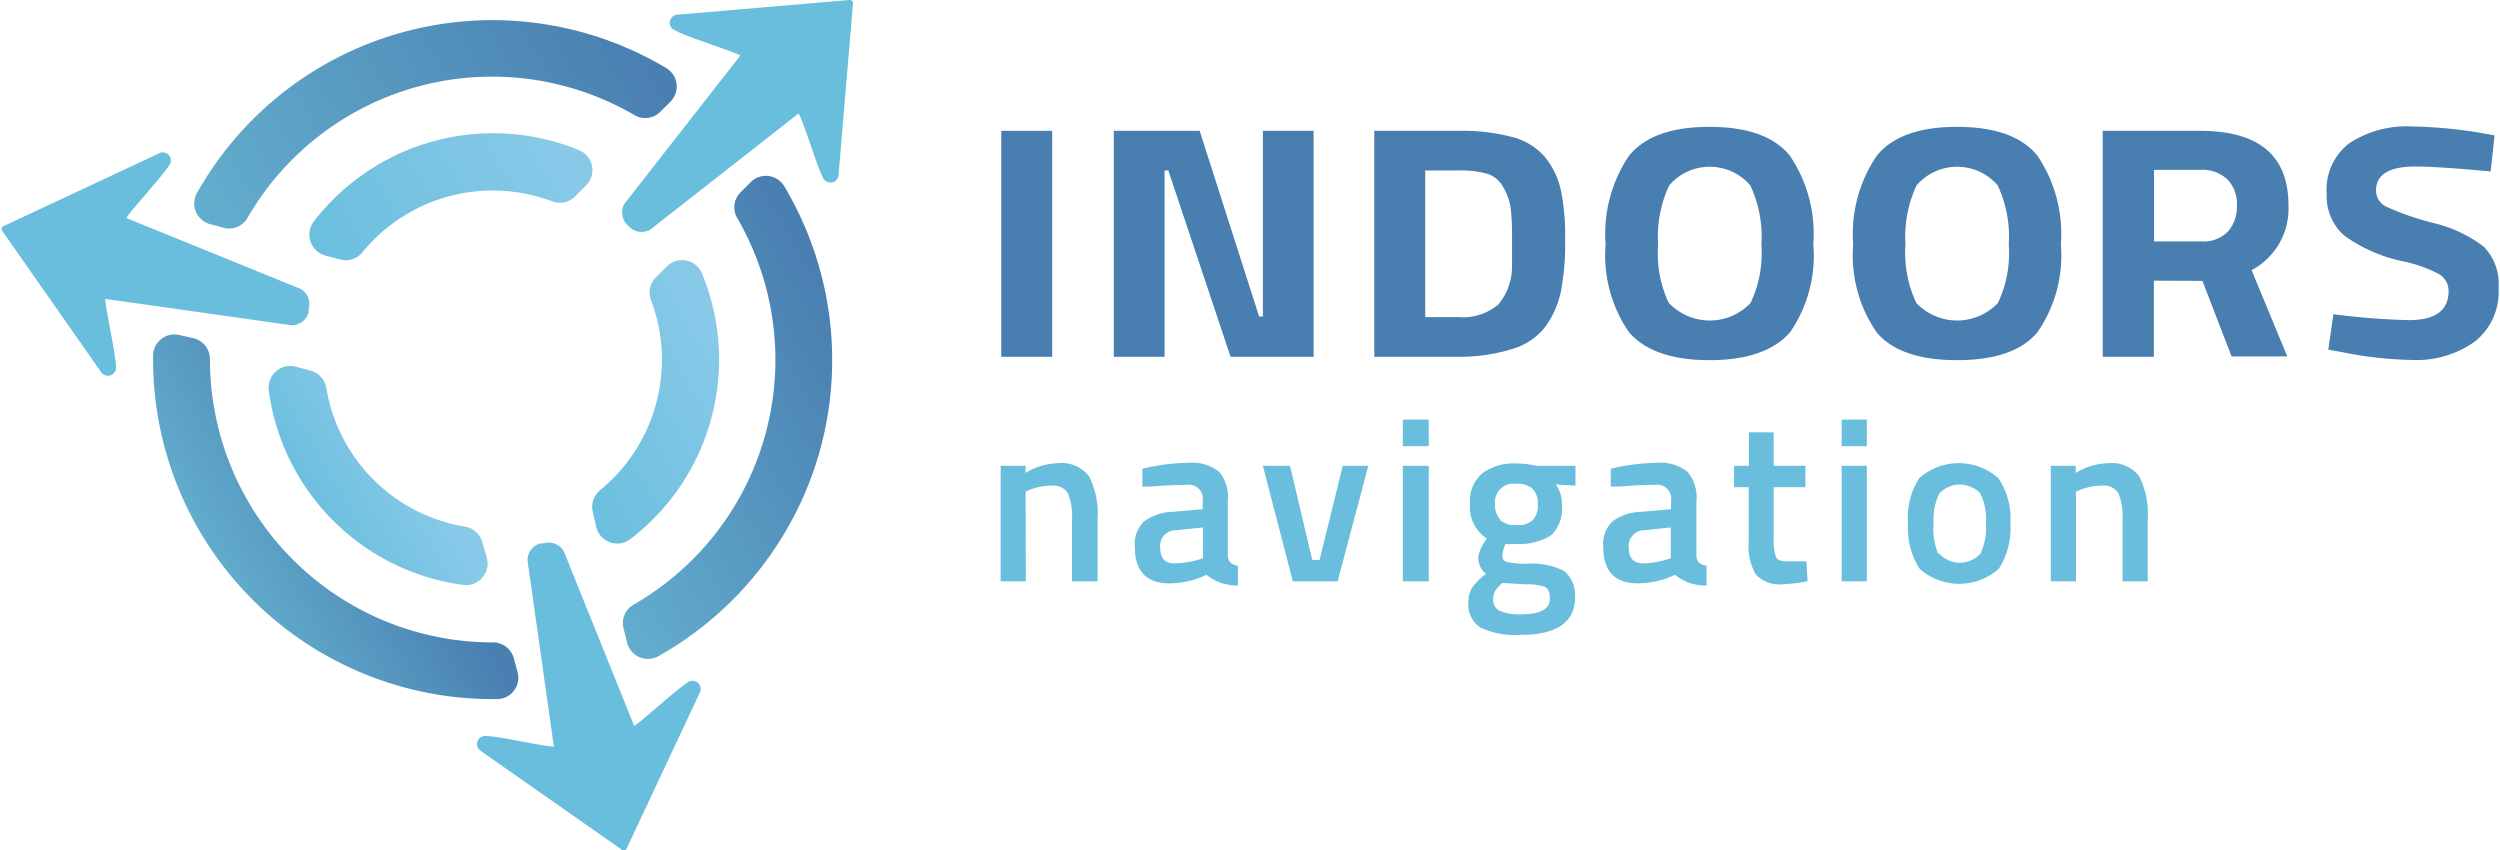 <svg xmlns="http://www.w3.org/2000/svg" xmlns:xlink="http://www.w3.org/1999/xlink" viewBox="0 0 125.96 42.9" width="147"  height="50" ><defs><style>.cls-1{fill:url(#linear-gradient);}.cls-2{fill:url(#linear-gradient-2);}.cls-3{fill:url(#linear-gradient-3);}.cls-4{fill:url(#linear-gradient-4);}.cls-5{fill:url(#linear-gradient-5);}.cls-6{fill:url(#linear-gradient-6);}.cls-7{fill:url(#linear-gradient-7);}.cls-8{fill:url(#linear-gradient-8);}.cls-9{fill:url(#linear-gradient-9);}.cls-10{fill:#487eb0;}.cls-11{fill:#69bedd;}</style><linearGradient id="linear-gradient" x1="15.81" y1="348.59" x2="30.11" y2="348.59" gradientTransform="matrix(-0.87, 0.5, 0.5, 0.87, -131.89, -303.4)" gradientUnits="userSpaceOnUse"><stop offset="0" stop-color="#88c9e8"/><stop offset="1" stop-color="#69bedd"/></linearGradient><linearGradient id="linear-gradient-2" x1="30.12" y1="358.95" x2="36.52" y2="358.95" xlink:href="#linear-gradient"/><linearGradient id="linear-gradient-3" x1="13.76" y1="362.6" x2="24.81" y2="362.6" xlink:href="#linear-gradient"/><linearGradient id="linear-gradient-4" x1="31.66" y1="359.7" x2="42.23" y2="359.7" gradientTransform="matrix(-0.87, 0.5, 0.5, 0.87, -131.89, -303.4)" gradientUnits="userSpaceOnUse"><stop offset="0" stop-color="#497fb1"/><stop offset="1" stop-color="#64b0cf"/></linearGradient><linearGradient id="linear-gradient-5" x1="10.01" y1="344.96" x2="34.38" y2="344.96" xlink:href="#linear-gradient-4"/><linearGradient id="linear-gradient-6" x1="7.97" y1="364.72" x2="26.39" y2="364.72" xlink:href="#linear-gradient-4"/><linearGradient id="linear-gradient-7" x1="-3110.84" y1="924.91" x2="-3099.17" y2="924.91" gradientTransform="matrix(-0.71, -0.71, -0.71, 0.71, -1504.33, -2843.87)" xlink:href="#linear-gradient"/><linearGradient id="linear-gradient-8" x1="-3755.54" y1="-1844.88" x2="-3743.87" y2="-1844.88" gradientTransform="matrix(0.97, -0.26, -0.26, -0.97, 3173.82, -2717.37)" xlink:href="#linear-gradient"/><linearGradient id="linear-gradient-9" x1="-4267.32" y1="-958.54" x2="-4255.65" y2="-958.54" gradientTransform="matrix(0.26, -0.97, 0.97, 0.26, 2036.58, -3854.64)" xlink:href="#linear-gradient"/></defs><title>Ресурс 1</title><g id="Слой_2" data-name="Слой 2"><g id="Layer_1" data-name="Layer 1"><path class="cls-1" d="M28.93,9.91a1.08,1.08,0,0,1-1.15.25,8.5,8.5,0,0,0-9.58,2.57,1.09,1.09,0,0,1-1.12.36l-.75-.2a1.09,1.09,0,0,1-.57-1.73A11.42,11.42,0,0,1,29.14,7.58a1.09,1.09,0,0,1,.35,1.77Z"/><path class="cls-2" d="M24.25,27.36a1.08,1.08,0,0,0-.87-.79,8.5,8.5,0,0,1-7-7,1.09,1.09,0,0,0-.79-.87l-.75-.2a1.09,1.09,0,0,0-1.36,1.21,11.42,11.42,0,0,0,9.81,9.8,1.09,1.09,0,0,0,1.19-1.36Z"/><path class="cls-3" d="M29.83,25.85a1.09,1.09,0,0,1,.36-1.12,8.5,8.5,0,0,0,2.57-9.59A1.08,1.08,0,0,1,33,14l.56-.56a1.09,1.09,0,0,1,1.78.37,11.4,11.4,0,0,1-3.61,13.38A1.09,1.09,0,0,1,30,26.6Z"/><path class="cls-4" d="M9.71,17.07a1.09,1.09,0,0,1,.8,1.06h0A14.27,14.27,0,0,0,24.78,32.41h0a1.09,1.09,0,0,1,1.06.8l.19.7a1.08,1.08,0,0,1-1,1.36h-.24A17.13,17.13,0,0,1,7.64,18.14q0-.12,0-.23a1.08,1.08,0,0,1,1.36-1Z"/><path class="cls-5" d="M33.23,5.64a1.07,1.07,0,0,1-1.3.17A14.25,14.25,0,0,0,12.4,11a1.07,1.07,0,0,1-1.21.49l-.7-.19A1.08,1.08,0,0,1,9.82,9.8a17.1,17.1,0,0,1,23.7-6.37,1.08,1.08,0,0,1,.22,1.7Z"/><path class="cls-6" d="M31.38,31.72a1.07,1.07,0,0,1,.49-1.21A14.24,14.24,0,0,0,37.11,11a1.07,1.07,0,0,1,.17-1.3l.51-.51a1.08,1.08,0,0,1,1.7.22,17.11,17.11,0,0,1,1.83,13.18,17.2,17.2,0,0,1-8.18,10.51,1.08,1.08,0,0,1-1.58-.66Z"/><path class="cls-7" d="M34.1.74,42.77,0a.16.16,0,0,1,.18.18l-.73,8.67a.41.41,0,0,1-.76.16c-.33-.59-1-2.9-1.26-3.28l-7.47,5.85a.88.88,0,0,1-1.08-.15l0,0-.07-.07a.88.88,0,0,1-.16-1.08l5.85-7.48c-.38-.22-2.69-.93-3.28-1.26A.41.41,0,0,1,34.1.74Z"/><path class="cls-8" d="M35.23,34.93l-3.7,7.88a.16.16,0,0,1-.24.06l-7.14-5a.41.41,0,0,1,.24-.74c.67,0,3,.54,3.47.54l-1.33-9.4a.88.88,0,0,1,.67-.86l.06,0,.1,0a.88.88,0,0,1,1,.4l3.55,8.81c.38-.22,2.15-1.86,2.73-2.21A.41.41,0,0,1,35.23,34.93Z"/><path class="cls-9" d="M8,7.71.09,11.41a.16.16,0,0,0-.06.24l5,7.14a.41.41,0,0,0,.74-.24c0-.67-.54-3-.54-3.47l9.4,1.33a.88.88,0,0,0,.86-.67l0-.06,0-.1a.88.88,0,0,0-.4-1L6.29,11c.22-.38,1.86-2.15,2.21-2.73A.41.41,0,0,0,8,7.71Z"/><path class="cls-10" d="M50.43,18V6.6H53V18Z"/><path class="cls-10" d="M56.11,18V6.6h4.33l3,9.37h.19V6.6h2.56V18H62L58.86,8.6h-.19V18Z"/><path class="cls-10" d="M73.51,18H69.25V6.6h4.26a9.82,9.82,0,0,1,2.69.31,3.24,3.24,0,0,1,1.65,1,4,4,0,0,1,.81,1.67,11.42,11.42,0,0,1,.22,2.5,13.19,13.19,0,0,1-.2,2.55,4.66,4.66,0,0,1-.77,1.81,3.19,3.19,0,0,1-1.65,1.15A8.84,8.84,0,0,1,73.51,18Zm2.69-4.52q0-.54,0-1.48a12.19,12.19,0,0,0-.07-1.51,2.69,2.69,0,0,0-.35-1A1.44,1.44,0,0,0,75,8.78a5,5,0,0,0-1.48-.18H71.82V16h1.69a2.76,2.76,0,0,0,2-.64A3,3,0,0,0,76.2,13.45Z"/><path class="cls-10" d="M90.23,16.76Q89,18.17,86.16,18.17T82.1,16.76a6.83,6.83,0,0,1-1.18-4.42A7.05,7.05,0,0,1,82.1,7.86Q83.28,6.4,86.16,6.4t4.06,1.46a7.06,7.06,0,0,1,1.18,4.47A6.83,6.83,0,0,1,90.23,16.76Zm-6.11-1.47a2.84,2.84,0,0,0,4.11,0,5.84,5.84,0,0,0,.55-2.94,6.11,6.11,0,0,0-.56-3,2.7,2.7,0,0,0-4.09,0,6.11,6.11,0,0,0-.56,3A5.84,5.84,0,0,0,84.11,15.29Z"/><path class="cls-10" d="M102.71,16.76q-1.18,1.41-4.06,1.41t-4.06-1.41a6.83,6.83,0,0,1-1.18-4.42,7.05,7.05,0,0,1,1.18-4.47Q95.77,6.4,98.65,6.4t4.06,1.46a7.06,7.06,0,0,1,1.18,4.47A6.83,6.83,0,0,1,102.71,16.76ZM96.6,15.29a2.84,2.84,0,0,0,4.11,0,5.84,5.84,0,0,0,.55-2.94,6.11,6.11,0,0,0-.56-3,2.7,2.7,0,0,0-4.09,0,6.11,6.11,0,0,0-.56,3A5.84,5.84,0,0,0,96.6,15.29Z"/><path class="cls-10" d="M108.58,14.16V18H106V6.6h4.91q4.46,0,4.46,3.75a3.51,3.51,0,0,1-1.86,3.28l1.8,4.35h-2.81l-1.47-3.81Zm3.74-2.48a1.91,1.91,0,0,0,.45-1.32,1.79,1.79,0,0,0-.47-1.3,1.83,1.83,0,0,0-1.37-.49h-2.34v3.61H111A1.72,1.72,0,0,0,112.32,11.68Z"/><path class="cls-10" d="M121.79,8.4q-2,0-2,1.2a.9.9,0,0,0,.5.82,13.9,13.9,0,0,0,2.35.82,6.76,6.76,0,0,1,2.59,1.21,2.68,2.68,0,0,1,.74,2.08,3.19,3.19,0,0,1-1.21,2.71,5.07,5.07,0,0,1-3.16.92,19.42,19.42,0,0,1-3.55-.4l-.67-.12.26-1.79a34.34,34.34,0,0,0,3.81.3q2,0,2-1.47a1,1,0,0,0-.46-.84,6.86,6.86,0,0,0-1.81-.65,7.73,7.73,0,0,1-3-1.31,2.65,2.65,0,0,1-.88-2.12,2.93,2.93,0,0,1,1.15-2.54,5.28,5.28,0,0,1,3.16-.84,23.26,23.26,0,0,1,3.49.33l.67.12-.2,1.82Q122.87,8.4,121.79,8.4Z"/><path class="cls-11" d="M51.67,29.33H50.4V23.5h1.26v.36a3.24,3.24,0,0,1,1.61-.49,1.75,1.75,0,0,1,1.59.66,4.17,4.17,0,0,1,.43,2.17v3.13H54V26.24a3.16,3.16,0,0,0-.2-1.34.85.85,0,0,0-.83-.4,2.89,2.89,0,0,0-1.14.23l-.17.07Z"/><path class="cls-11" d="M61.86,25.3V28a.55.55,0,0,0,.13.38.65.65,0,0,0,.38.16l0,1A2.45,2.45,0,0,1,60.79,29a4.44,4.44,0,0,1-1.88.43q-1.74,0-1.74-1.85a1.59,1.59,0,0,1,.47-1.28,2.57,2.57,0,0,1,1.45-.48l1.5-.13V25.3a.71.71,0,0,0-.8-.84q-.75,0-1.87.09l-.37,0,0-.9a10.12,10.12,0,0,1,2.34-.3,2.15,2.15,0,0,1,1.54.46A2,2,0,0,1,61.86,25.3Zm-2.61,1.45a.78.78,0,0,0-.8.87q0,.8.71.8a4.51,4.51,0,0,0,1.24-.19l.21-.07V26.61Z"/><path class="cls-11" d="M63.63,23.5H65l1.12,4.75h.37l1.17-4.75h1.29L67.4,29.33H65.14Z"/><path class="cls-11" d="M70.69,22.51V21.17H72v1.34Zm0,6.82V23.5H72v5.83Z"/><path class="cls-11" d="M79.38,30.12q0,1.91-2.76,1.91a4.15,4.15,0,0,1-2-.36A1.38,1.38,0,0,1,74,30.36a1.29,1.29,0,0,1,.21-.74,3.14,3.14,0,0,1,.68-.67,1,1,0,0,1-.39-.85,1.81,1.81,0,0,1,.31-.76l.11-.18a1.87,1.87,0,0,1-.84-1.75,1.83,1.83,0,0,1,.63-1.54,2.7,2.7,0,0,1,1.7-.49,4.47,4.47,0,0,1,1,.12l.18,0,1.81,0v1l-1-.06a1.52,1.52,0,0,1,.31,1A1.87,1.87,0,0,1,78.18,27a3,3,0,0,1-1.8.44,2.4,2.4,0,0,1-.51,0,1.76,1.76,0,0,0-.16.61.3.3,0,0,0,.22.3,4.06,4.06,0,0,0,1,.09,3.59,3.59,0,0,1,1.9.37A1.57,1.57,0,0,1,79.38,30.12Zm-4.13.12a.61.61,0,0,0,.33.58,2.56,2.56,0,0,0,1.12.17q1.41,0,1.41-.8,0-.45-.25-.58a2.74,2.74,0,0,0-1-.13l-1.14-.07a1.53,1.53,0,0,0-.36.39A.86.86,0,0,0,75.25,30.24Zm.35-4a1.15,1.15,0,0,0,.83.25,1.13,1.13,0,0,0,.82-.25,1.08,1.08,0,0,0,.25-.79,1.06,1.06,0,0,0-.26-.79,1.15,1.15,0,0,0-.83-.25.93.93,0,0,0-1.07,1A1.06,1.06,0,0,0,75.6,26.2Z"/><path class="cls-11" d="M85.5,25.3V28a.55.55,0,0,0,.13.38.65.65,0,0,0,.38.16l0,1A2.45,2.45,0,0,1,84.42,29a4.44,4.44,0,0,1-1.88.43q-1.74,0-1.74-1.85a1.59,1.59,0,0,1,.47-1.28,2.57,2.57,0,0,1,1.45-.48l1.5-.13V25.3a.71.71,0,0,0-.8-.84q-.75,0-1.87.09l-.37,0,0-.9a10.12,10.12,0,0,1,2.34-.3,2.15,2.15,0,0,1,1.54.46A2,2,0,0,1,85.5,25.3Zm-2.61,1.45a.78.78,0,0,0-.8.87q0,.8.71.8A4.51,4.51,0,0,0,84,28.23l.21-.07V26.61Z"/><path class="cls-11" d="M91,24.58H89.4v2.57a2.72,2.72,0,0,0,.11.94q.1.23.54.23l1,0,.06,1a6.81,6.81,0,0,1-1.19.15A1.67,1.67,0,0,1,88.51,29a2.86,2.86,0,0,1-.37-1.71V24.58H87.4V23.5h.75V21.81H89.4V23.5H91Z"/><path class="cls-11" d="M92.83,22.51V21.17H94.1v1.34Zm0,6.82V23.5H94.1v5.83Z"/><path class="cls-11" d="M96.74,24.13a3,3,0,0,1,4,0,3.62,3.62,0,0,1,.6,2.27,3.75,3.75,0,0,1-.58,2.29,3,3,0,0,1-4,0,3.75,3.75,0,0,1-.58-2.29A3.62,3.62,0,0,1,96.74,24.13Zm1,3.79a1.41,1.41,0,0,0,2.1,0,3.23,3.23,0,0,0,.27-1.53,2.92,2.92,0,0,0-.29-1.5,1.42,1.42,0,0,0-2.06,0,2.92,2.92,0,0,0-.29,1.5A3.23,3.23,0,0,0,97.69,27.92Z"/><path class="cls-11" d="M104.65,29.33h-1.27V23.5h1.26v.36a3.24,3.24,0,0,1,1.61-.49,1.75,1.75,0,0,1,1.59.66,4.17,4.17,0,0,1,.43,2.17v3.13H107V26.24a3.17,3.17,0,0,0-.2-1.34.85.85,0,0,0-.83-.4,2.89,2.89,0,0,0-1.14.23l-.18.07Z"/></g></g></svg>